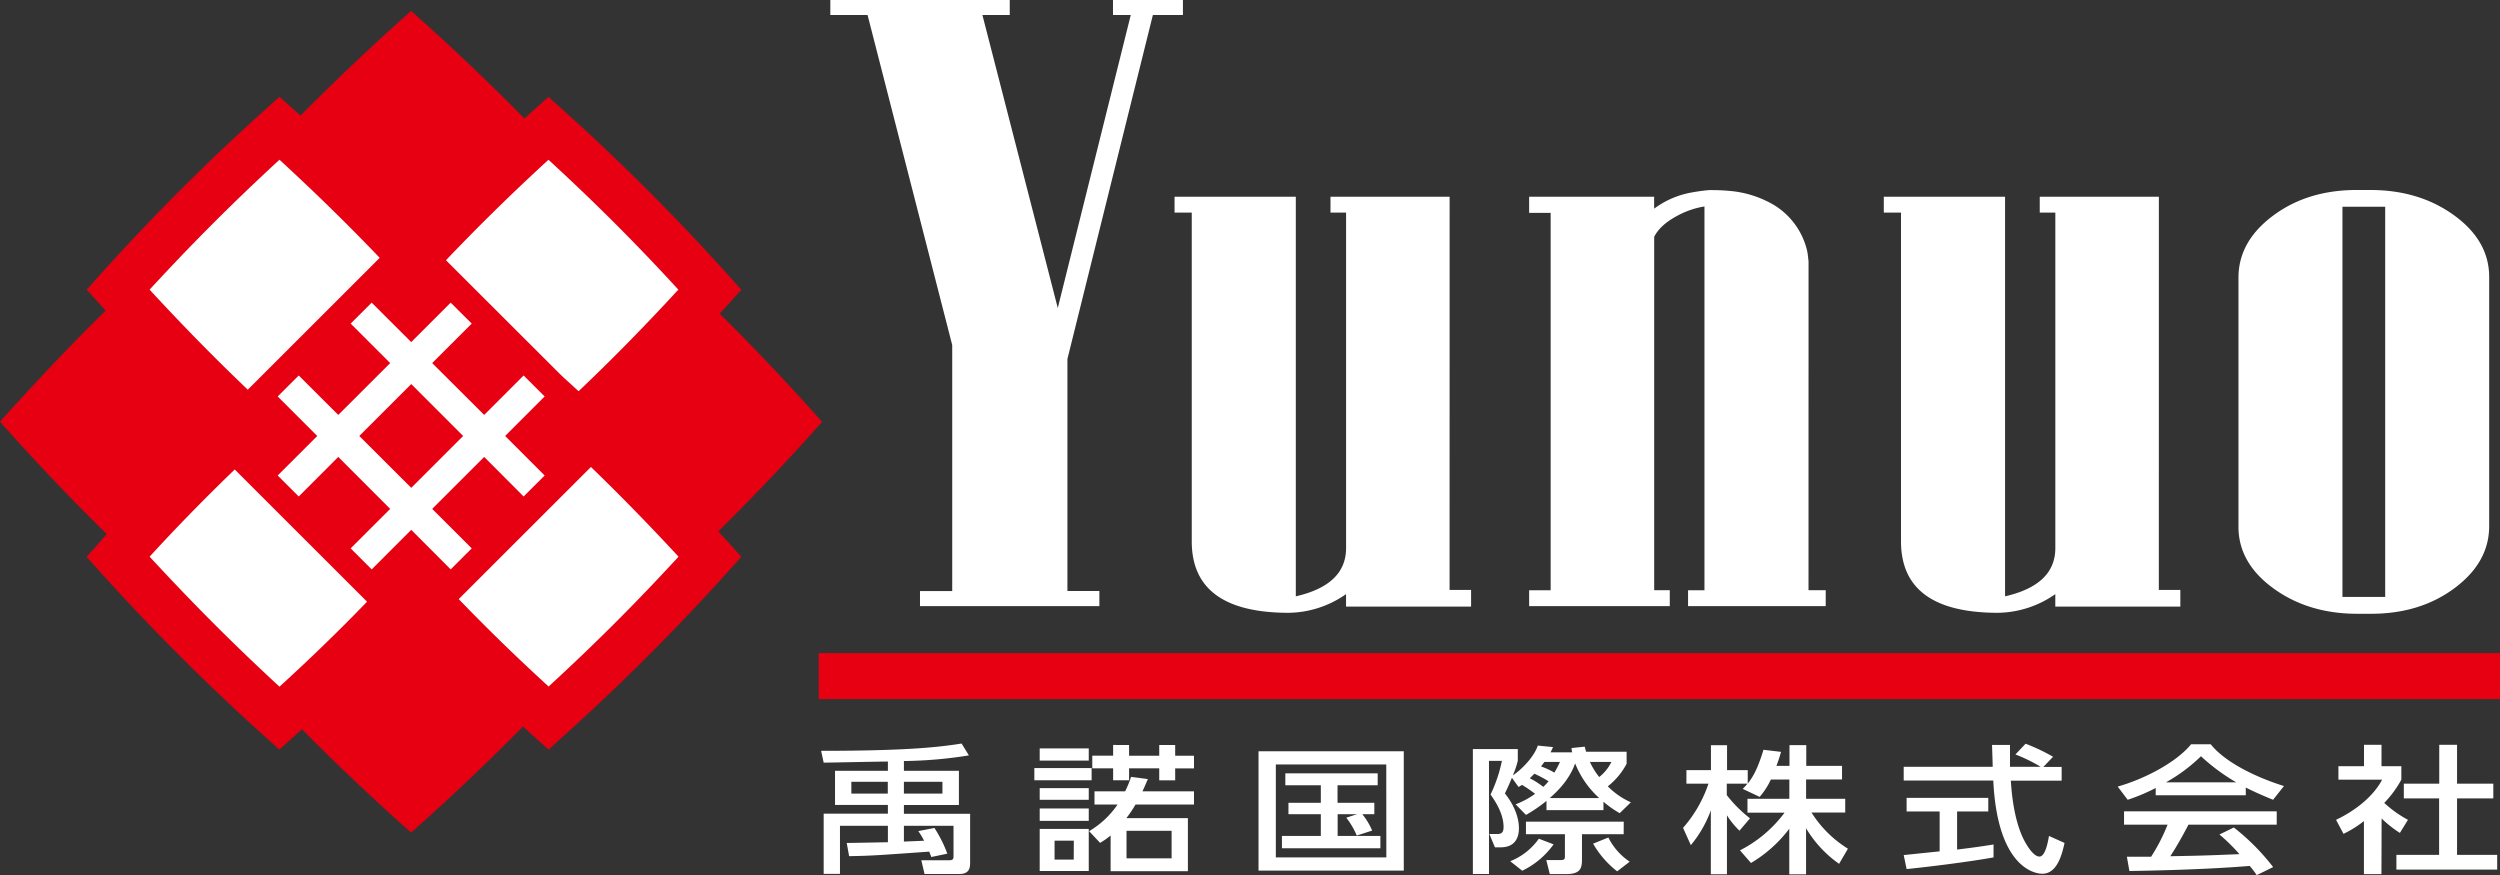 <svg xmlns="http://www.w3.org/2000/svg" viewBox="0 0 713.57 249.79"><rect x="0" y="0" width="713.57" height="249.79" fill="#333333" stroke="none"/><defs><style>.cls-1{fill:#fff}.cls-2{fill:#e60012}</style></defs><title>アセット 1</title><g id="レイヤー_2" data-name="レイヤー 2"><g id="レイヤー_1-2" data-name="レイヤー 1"><path class="cls-1" d="M337.64 0v4.29h-8.58l-24.39 98.17v66.23h9.12V173h-51.2v-4.29h9.2V98.49l-24.16-94.2H237V0h51.21v4.29h-7.8l21.51 83.63 20.83-83.63h-5.07V0zm76.11 168.39h6.14v4.76H384.2v-3.57a29.13 29.13 0 0 1-16.34 5.33q-27.71 0-27.7-20.4V60.69h-4.91v-4.53h34.61v114.05q14.35-3.28 14.35-13.77V60.69h-4.45v-4.53h34zm102.45.06h4.91V173h-39.29v-4.53h4.68V58.93a24.13 24.13 0 0 0-7.44 2.49q-5.15 2.67-6.91 6.18v100.85h4.45V173h-40.14v-4.53h6.14V60.75h-6.14v-4.59h35.68v3.4A25.22 25.22 0 0 1 482.51 55q2.07-.39 4.14-.63l1.23-.11h.62q2.68 0 5.14.23a29.82 29.82 0 0 1 12.66 4 20.9 20.9 0 0 1 9.52 13.15 19.32 19.32 0 0 1 .31 2.32 3.31 3.31 0 0 1 .08.68zm99.99-.06h6.14v4.76h-35.69v-3.57a29.13 29.13 0 0 1-16.34 5.33q-27.7 0-27.7-20.4V60.69h-4.91v-4.53h34.61v114.05q14.35-3.28 14.35-13.77V60.69h-4.45v-4.53h34zm60.39-114.16q14 0 24 7.31t9.9 17.73v70.88q0 10.37-9.9 17.73t-24 7.31h-3.76q-14 0-24-7.31t-9.9-17.73V79.27q0-10.37 9.9-17.73t24-7.31zm4.22 116.15V59h-12.2v111.38zm-414.98 74.23c-.24-.67-.39-1-.58-1.53-15.09 1.06-16.35 1.18-22.88 1.29l-.68-3.77c1.89 0 10.88-.2 11.75-.2v-4.7h-13.68v13.73h-4.65v-17.18h18.33v-2.51h-15.09V220h15.09v-2.63c-2.85 0-16.74.31-18.33.31l-.73-3.37c26.07 0 34.49-1.22 40.1-2.08l2.08 3.38a124.18 124.18 0 0 1-18.55 1.61V220h15.7v9.77H258v2.51h18.9v13.81c0 1.57-.14 3.38-3.14 3.38h-9.87l-.92-3.92h7.64c1.06 0 1.55-.08 1.55-1.06v-8.79H258v4.51l5.76-.24a20.32 20.32 0 0 0-1.65-2.75l4.6-.9a36.39 36.39 0 0 1 3.68 7.34zM243 223.14v3.37h10.4v-3.37zm15 0v3.37h11v-3.37zm53.58-3.92v3.49h-16.35v-3.49zm-.82-5.61v3.49h-14v-3.49zm0 11.34v3.33h-14v-3.33zm0 5.81v3.53h-14v-3.53zm0 5.85v12h-14v-12zm-4.26 3.34H301v5.41h5.47zm32.56-6.43v15.14H317v-10.2a22 22 0 0 1-3 2.12l-3.14-3.34a25.36 25.36 0 0 0 8.13-7.61h-6.59v-3.77h8.75a31.58 31.58 0 0 0 1.69-4.12l4.79.63c-.68 1.57-.82 2-1.55 3.49h14.72v3.77h-16.69a34 34 0 0 1-2.61 3.88zm-16.79-20.87v3.06h8.61v-3.06h4.55v3.06h5.37v3.61h-5.37v3.41h-4.55v-3.43h-8.61v3.41h-4.55v-3.41h-5.95v-3.61h5.95v-3.06zm12.14 24.48h-12.87V245h12.87zm66.27-22.7v34.06h-41.46v-34.06zm-5 3.77h-31.52v26.52h31.54zm-8.42 20.29a22.3 22.3 0 0 0-3-5.1l3.1-1h-5.56v6.2H394v3.53h-28.1v-3.52H377v-6.2h-9.24v-3.26H377v-5h-10.13v-3.41h26.36v3.41h-11.46v5h10.5v3.26h-3.43a19.14 19.14 0 0 1 2.81 4.67zm45.34-8.91a24.31 24.31 0 0 0 5.56-3 38.08 38.08 0 0 0-3.73-2.55c-.44.28-.48.32-1 .59l-1.89-2.62c-1.11 2.67-1.5 3.42-2 4.47 4 5 4 9.14 4 9.93 0 .94 0 5.45-5.18 5.45h-1.66l-1.6-3.81h2.42c1.35 0 1.64-.86 1.64-2 0-3.22-1.69-6.43-3.72-9.26a40.3 40.3 0 0 0 3.24-9.61H425v32.29h-4.6V213.8h12.82v3.37a26.88 26.88 0 0 1-1.4 4.12c2.18-1.37 6-5.1 7.11-8.48l4.35.43c-.34.75-.48 1.06-.72 1.49h6.19a5.91 5.91 0 0 1-.19-1.22l3.77-.39c.14.51.14.63.39 1.45h11.56V218a20 20 0 0 1-5.37 6.44 21.58 21.58 0 0 0 6.59 4.56l-3.19 3.1a29.13 29.13 0 0 1-4.64-3.26v2.39h-16.26v-2.63a42.43 42.43 0 0 1-5.85 4zM443.44 241a23.42 23.42 0 0 1-8.95 7.53l-3.43-2.71a18.26 18.26 0 0 0 8.17-6.43zm20-2.9h-11.9v7.38c0 2.63-.77 4-4.45 4h-4.74l-1-4h4.11c1 0 1.21-.2 1.21-1.06v-6.32h-11.12v-3.57h27.91zM442 223a31.65 31.65 0 0 0-4.06-2.16c-.73.75-.92.94-1.31 1.29a23.31 23.31 0 0 1 3.87 2.47 16.59 16.59 0 0 0 1.5-1.6zm-1.16-5.53c-.53.67-.73.94-1 1.29a21.4 21.4 0 0 1 3.82 1.77 30 30 0 0 0 1.6-3.06zm15.62 10.32a26.53 26.53 0 0 1-6.87-9.89c-1.64 4.63-5 7.93-7.25 9.89zm-2.66-10.32a20.78 20.78 0 0 0 2.66 4.32 12.35 12.35 0 0 0 3.48-4.32zm7.79 31.23a27.07 27.07 0 0 1-6.87-7.89l4.35-1.77a17.84 17.84 0 0 0 6.09 6.91zm43.86-26.19a21.37 21.37 0 0 1-3.19 4.94l-4.84-2.28a19.2 19.2 0 0 0 1.35-1.49h-5.9v3.26a36.84 36.84 0 0 0 6.63 6.63l-3 3.53a22.78 22.78 0 0 1-3.58-4.39v16.83h-4.6V231.3a33.24 33.24 0 0 1-5.71 9.93l-2.22-4.94a36.62 36.62 0 0 0 7.25-12.6h-6.29v-3.88h7v-7.1h4.6v7.1h5.9v3.85c1.35-1.73 2.71-3.81 4.5-9.65l5 .59a38.77 38.77 0 0 1-1.31 4h3.73v-5.92h4.79v5.92h10.21v3.88h-10.26V228h11.17v3.92h-9.63a32.5 32.5 0 0 0 10.4 10.32l-2.52 4.32a33.05 33.05 0 0 1-9.43-10.16v13.15h-4.79v-13a38 38 0 0 1-10.93 9.77l-3.14-3.61a36.43 36.43 0 0 0 12.72-10.75h-10.58V228h11.95v-5.49zm77.78-3.6h5.22v3.92h-14.5c.19 3 .77 11 3.72 16.87.24.43 2.42 4.79 4.45 4.79 1.64 0 2.42-4.08 2.71-5.89l4.45 2c-.68 3-2 8.79-6.34 8.79-2.9 0-12.87-2.71-14-26.6h-25.57v-3.92h25.4c0-.86-.15-5.22-.19-6.24h5.13v6.24h8.76a46 46 0 0 0-7.21-3.53l2.9-3.06A55 55 0 0 1 586 216zm-39.86 25.15l10.26-1.06v-11.38h-9.43v-3.88h23.31v3.88h-8.9v10.87c5.56-.67 8.51-1.14 10.4-1.45v3.69c-7.89 1.41-19.11 2.75-24.81 3.33zm71.93-19.15a52.69 52.69 0 0 1-8 3.37l-2.85-3.77c7.79-2.2 16.83-7 20.95-12.08h5.6c3.53 4.47 11.32 8.91 20.9 11.93l-3.1 3.92c-2-.82-4.84-2-7.79-3.49V227H615.3zm28.83 24.88a24.8 24.8 0 0 0-2-2.63c-6.63.55-17.46 1.18-34.34 1.45l-.72-4.08h6.92a51.67 51.67 0 0 0 4.69-9.14h-12.42v-3.81h43.58v3.81h-25.2c-1.64 3.18-3.53 6.51-5.18 9 9-.16 10.06-.2 19.74-.59a51 51 0 0 0-5.71-5.61l4.11-2a63.64 63.64 0 0 1 11.22 11.3zm-5.85-26.49a55.82 55.82 0 0 1-10.06-7.45 47.14 47.14 0 0 1-10 7.45zm41.45 26.21h-5v-15.15a31 31 0 0 1-5.83 3.64l-2.13-4c6.19-2.94 10.93-7.18 13.16-11.46h-12.48v-3.84h7.3v-6.12h5v6.12h5.66v3.84a30 30 0 0 1-4.88 6.63 32.44 32.44 0 0 0 6.77 4.83l-2.3 3.74a32.74 32.74 0 0 1-5.22-4.12zm16.5-36.92h5.08v11.1h10.35v4.2h-10.35V244h11.46v4.2H684V244h12.19v-16.11h-10.07v-4.2h10.11z"/><path class="cls-2" d="M233.68 186.41h479.89v13.13H233.68zM0 120.36l4 4.48c9.06 10 17.57 18.87 26.49 27.63a59.9 59.9 0 0 0-1.78 2l-4 4.46 4 4.45a627.78 627.78 0 0 0 46.57 46.56l4.45 4 4.47-4c.68-.61 1.31-1.2 2-1.79 8.44 8.57 17.06 16.79 26.67 25.49l4.47 4 4.48-4c9.92-9 18.75-17.43 27.46-26.28l2.81 2.58 4.47 4 4.45-4a629.71 629.71 0 0 0 46.58-46.56l4-4.45-4-4.46c-.87-.94-1.72-1.89-2.56-2.82 8.6-8.48 16.87-17.12 25.62-26.77l4-4.48-4-4.45c-8.63-9.53-16.76-18.05-25.23-26.41.72-.8 1.44-1.58 2.17-2.38l4-4.46-4-4.48A630 630 0 0 0 161 31.65l-4.45-4-4.47 4-2.4 2.18c-8.83-9-17.79-17.58-27.86-26.71l-4.48-4-4.47 4C103.1 16 94.35 24.33 85.77 33l-1.53-1.38-4.47-4-4.45 4a632.19 632.19 0 0 0-46.57 46.57l-4 4.48 4 4.46 1.41 1.52C21.36 97.28 13 106.07 4 115.91z"/><path class="cls-1" d="M193.62 82.67c-9.52 10.33-18.62 19.63-28.48 29-1.35-1.26-2.73-2.5-4.14-3.79l-1.05-1-32.66-32.6c9.45-9.91 18.79-19.07 29.26-28.68 13.32 12.24 24.83 23.73 37.07 37.07zM130.93 171l37.74-37.71c8.5 8.23 16.58 16.5 25 25.6-12.25 13.32-23.76 24.82-37.08 37.06A564.809 564.809 0 0 1 130.93 171zm-24.84-8.48l-6-6 11.28-11.27-14.82-14.83-11.28 11.29-6.01-5.99 11.29-11.28-11.29-11.28 6.01-5.99 11.28 11.26 14.82-14.8-11.28-11.27 6-5.98 11.29 11.26 11.26-11.26 6.01 5.98-11.29 11.27 14.84 14.8 11.26-11.26 6 5.99-11.28 11.28 11.28 11.28-6 5.99-11.26-11.29-14.84 14.83 11.29 11.27-6.01 6-11.26-11.29-11.29 11.29zm-63.39-3.63C50.85 150 58.71 142 67 134l37.77 37.74c-8 8.28-16.06 16.11-25 24.26-13.3-12.29-24.77-23.79-37.07-37.11zm0-76.22C55 69.33 66.47 57.84 79.77 45.59 90 55 99.13 63.93 108.38 73.59l-37.66 37.64C61.06 102 52.1 92.86 42.7 82.67z"/><path class="cls-2" d="M117.38 109.62l14.81 14.82-14.81 14.8-14.83-14.8 14.83-14.82z"/></g></g></svg>